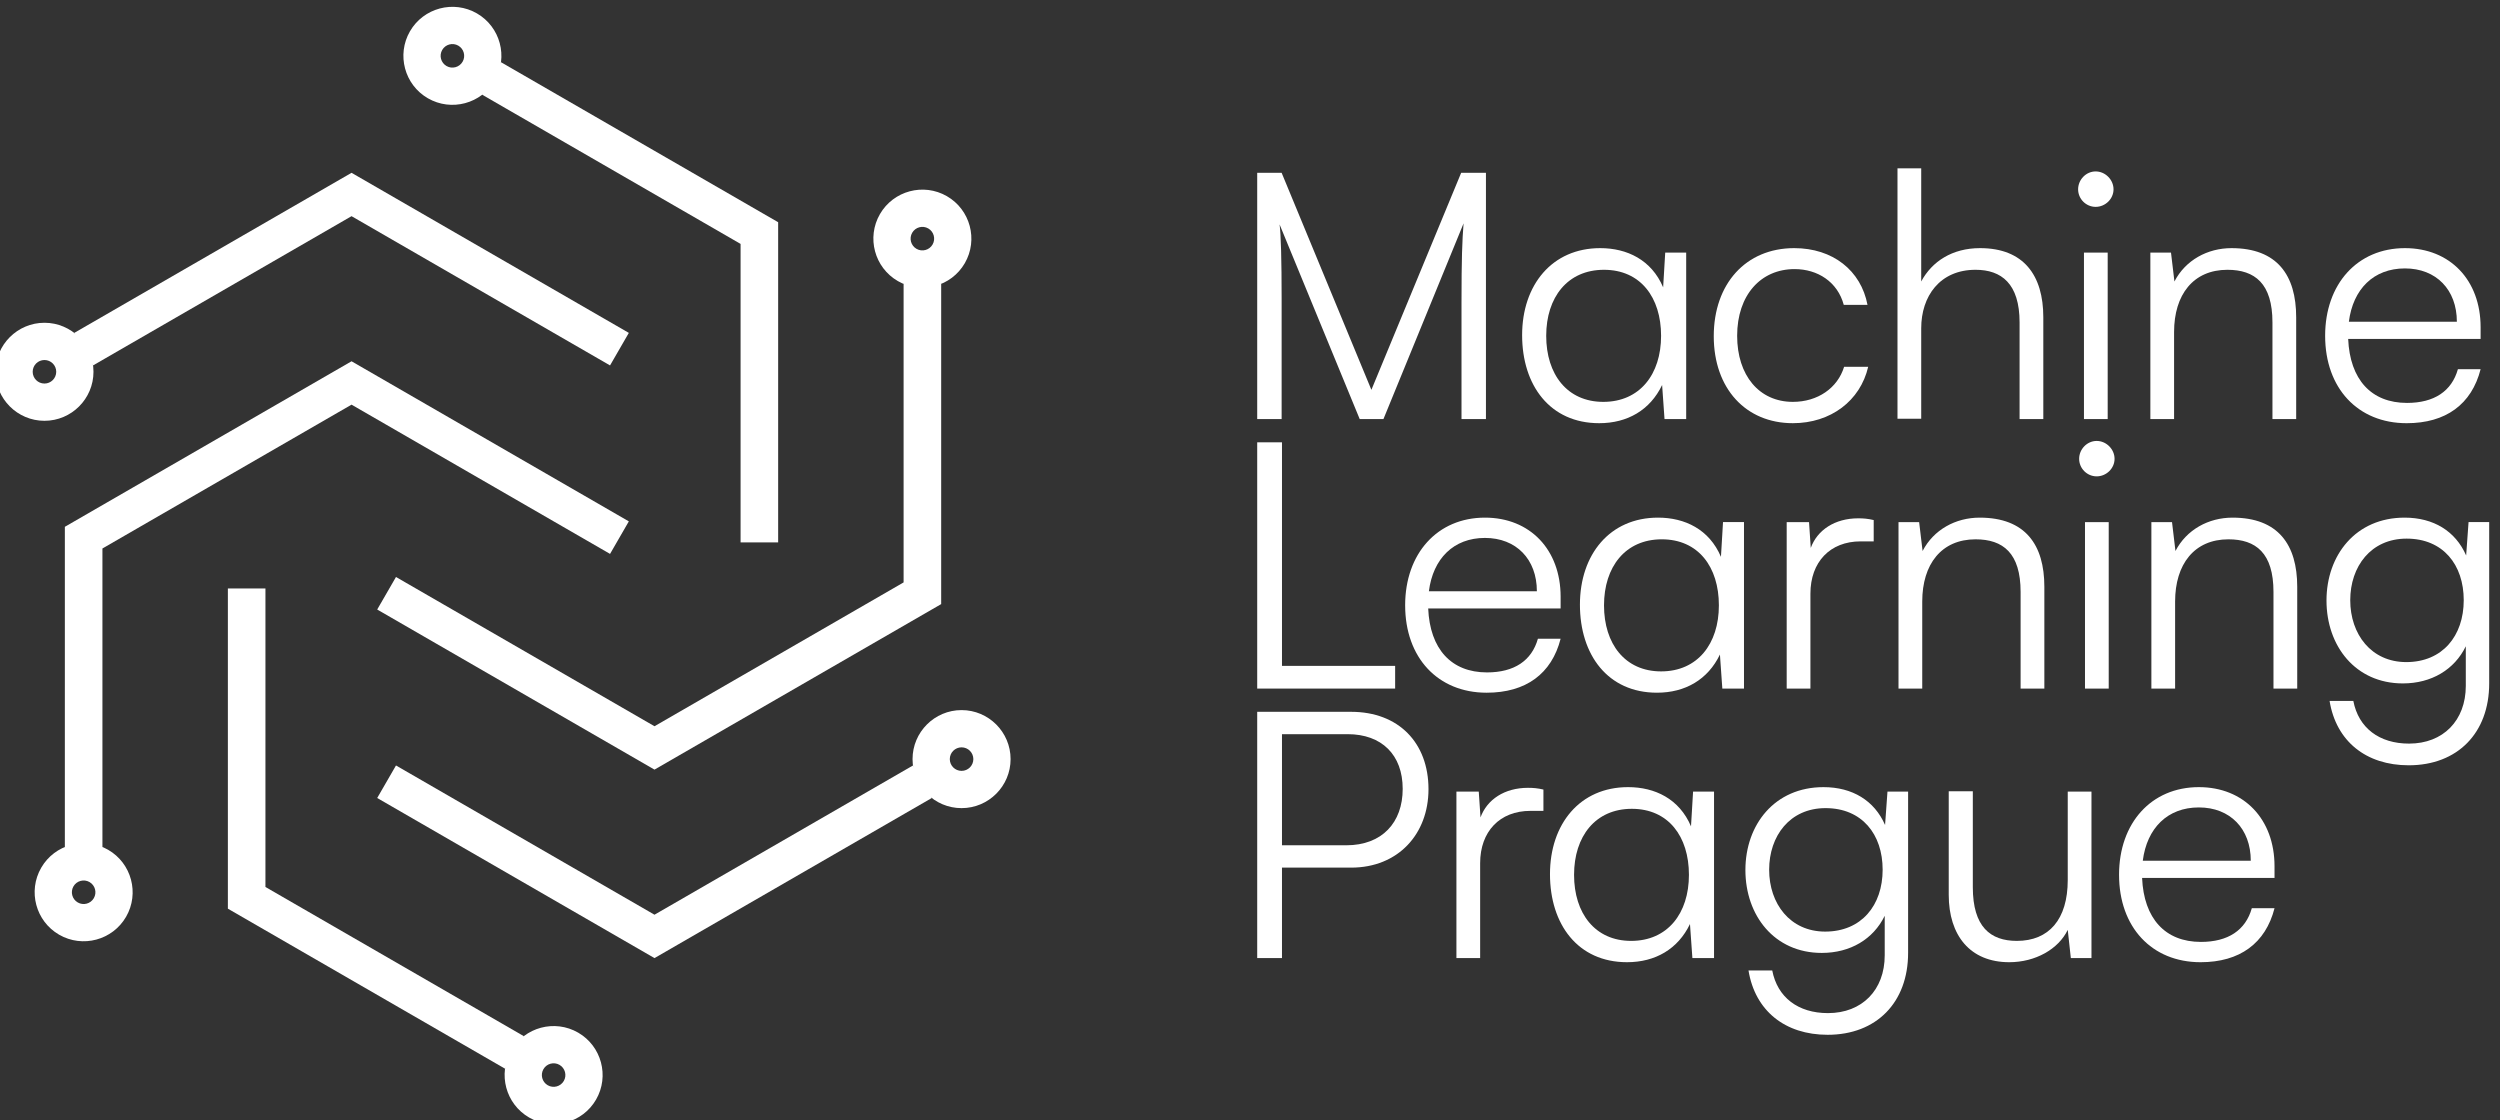 <?xml version="1.0" encoding="UTF-8" standalone="no"?>
<!-- Created with Inkscape (http://www.inkscape.org/) -->

<svg
   version="1.1"
   id="svg1"
   width="456.456"
   height="204.499"
   viewBox="0 0 456.456 204.499"
   xmlns="http://www.w3.org/2000/svg"
   xmlns:svg="http://www.w3.org/2000/svg">
  <rect x="0" y="0" width="456.456" height="204.499" fill="#333333" stroke="none"/>
  <defs
     id="defs1" />
  <g
     id="g1"
     style="opacity:1"
     transform="translate(-333.032,-294.607)">
    <g
       id="group-R5"
       style="fill:#ffffff;fill-opacity:1">
      <path
         id="path2"
         d="m 4229.89,3177.32 v 338.09 h 33.52 l 123.23,-297.95 123.25,297.95 h 34.01 v -338.09 h -33.55 v 160.56 c 0,59.01 0.95,84.98 2.84,108.12 l -110.01,-268.68 h -32.59 l -110.01,267.27 c 1.88,-12.76 2.83,-50.06 2.83,-101.52 v -165.75 h -33.52"
         style="fill:#ffffff;fill-opacity:1;fill-rule:nonzero;stroke:none"
         transform="matrix(0.133,0,0,-0.133,0,793.707)" />
      <path
         id="path3"
         d="m 4705.94,3382.26 c -50.03,0 -79.31,-37.79 -79.31,-90.66 0,-52.89 28.79,-90.66 78.36,-90.66 50.06,0 79.34,37.77 79.34,90.66 0,52.87 -28.33,90.66 -78.39,90.66 z m 112.85,23.6 v -228.54 h -29.74 l -3.3,46.76 c -16.53,-34.49 -47.7,-52.41 -86.4,-52.41 -67.53,0 -105.78,51.92 -105.78,120.88 0,68.93 41.09,119.44 107.18,119.44 36.84,0 70.35,-16.05 86.41,-53.81 l 2.84,47.68 h 28.79"
         style="fill:#ffffff;fill-opacity:1;fill-rule:nonzero;stroke:none"
         transform="matrix(0.133,0,0,-0.133,0,793.707)" />
      <path
         id="path4"
         d="m 4967.13,3411.99 c 52.89,0 91.6,-30.68 100.58,-77.9 h -32.58 c -8.49,31.63 -35.89,49.12 -67.52,49.12 -46.27,0 -78.85,-35.44 -78.85,-91.61 0,-54.3 30.22,-90.66 76.49,-90.66 33.99,0 61.39,18.87 70.35,48.15 h 33.05 c -10.87,-46.74 -51.46,-77.42 -103.4,-77.42 -64.7,0 -108.6,47.68 -108.6,119.44 0,71.77 43.9,120.88 110.48,120.88"
         style="fill:#ffffff;fill-opacity:1;fill-rule:nonzero;stroke:none"
         transform="matrix(0.133,0,0,-0.133,0,793.707)" />
      <path
         id="path5"
         d="m 5108.87,3177.81 v 343.74 h 32.57 v -155.34 c 14.64,27.38 42.49,45.78 80.74,45.78 59.98,0 86.87,-37.3 86.87,-94.9 v -139.77 h -32.57 v 132.69 c 0,53.36 -25.03,72.25 -60.44,72.25 -49.12,0 -74.6,-36.36 -74.6,-80.28 v -124.17 h -32.57"
         style="fill:#ffffff;fill-opacity:1;fill-rule:nonzero;stroke:none"
         transform="matrix(0.133,0,0,-0.133,0,793.707)" />
      <path
         id="path6"
         d="m 5364.86,3405.86 h 32.57 v -228.54 h -32.57 z m -8.02,86.88 c 0,13.21 10.86,24.56 24.08,24.56 13.21,0 24.54,-11.35 24.54,-24.56 0,-13.22 -11.33,-24.09 -24.54,-24.09 -13.22,0 -24.08,10.87 -24.08,24.09"
         style="fill:#ffffff;fill-opacity:1;fill-rule:nonzero;stroke:none"
         transform="matrix(0.133,0,0,-0.133,0,793.707)" />
      <path
         id="path7"
         d="m 5456.01,3177.32 v 228.54 h 28.33 l 4.72,-39.65 c 15.11,29.27 45.34,45.78 78.36,45.78 62.82,0 88.77,-37.3 88.77,-94.9 v -139.77 h -32.57 v 132.69 c 0,53.36 -24.09,72.25 -61.84,72.25 -46.77,0 -73.21,-34 -73.21,-85.47 v -119.47 h -32.56"
         style="fill:#ffffff;fill-opacity:1;fill-rule:nonzero;stroke:none"
         transform="matrix(0.133,0,0,-0.133,0,793.707)" />
      <path
         id="path8"
         d="m 5728.52,3310.96 h 148.26 c 0,43.89 -28.33,73.19 -71.28,73.19 -42.98,0 -71.31,-28.35 -76.98,-73.19 z m -32.57,-19.36 c 0,71.28 44.38,120.39 109.55,120.39 61.84,0 103.88,-43.89 103.88,-108.6 v -16.05 h -181.81 c 2.38,-55.72 31.65,-87.83 80.74,-87.83 37.31,0 61.39,16.06 69.9,46.28 h 31.17 c -12.3,-48.17 -47.71,-74.12 -101.53,-74.12 -67.06,0 -111.9,48.14 -111.9,119.93"
         style="fill:#ffffff;fill-opacity:1;fill-rule:nonzero;stroke:none"
         transform="matrix(0.133,0,0,-0.133,0,793.707)" />
      <path
         id="path9"
         d="m 4263.9,2838.51 h 155.34 v -31.16 h -189.35 v 338.07 h 34.01 v -306.91"
         style="fill:#ffffff;fill-opacity:1;fill-rule:nonzero;stroke:none"
         transform="matrix(0.133,0,0,-0.133,0,793.707)" />
      <path
         id="path10"
         d="m 4465.57,2940.96 h 148.25 c 0,43.92 -28.32,73.2 -71.28,73.2 -42.97,0 -71.3,-28.33 -76.97,-73.2 z m -32.58,-19.35 c 0,71.3 44.38,120.41 109.55,120.41 61.85,0 103.88,-43.92 103.88,-108.61 v -16.05 h -181.8 c 2.37,-55.7 31.65,-87.82 80.73,-87.82 37.31,0 61.39,16.05 69.9,46.28 h 31.17 c -12.27,-48.17 -47.71,-74.14 -101.53,-74.14 -67.06,0 -111.9,48.16 -111.9,119.93"
         style="fill:#ffffff;fill-opacity:1;fill-rule:nonzero;stroke:none"
         transform="matrix(0.133,0,0,-0.133,0,793.707)" />
      <path
         id="path11"
         d="m 4785.29,3012.26 c -50.03,0 -79.3,-37.76 -79.3,-90.65 0,-52.87 28.79,-90.67 78.36,-90.67 50.06,0 79.33,37.8 79.33,90.67 0,52.89 -28.33,90.65 -78.39,90.65 z m 112.86,23.63 v -228.54 h -29.74 l -3.29,46.74 c -16.55,-34.46 -47.71,-52.41 -86.42,-52.41 -67.52,0 -105.77,51.95 -105.77,120.87 0,68.96 41.08,119.47 107.18,119.47 36.83,0 70.36,-16.05 86.41,-53.84 l 2.84,47.71 h 28.79"
         style="fill:#ffffff;fill-opacity:1;fill-rule:nonzero;stroke:none"
         transform="matrix(0.133,0,0,-0.133,0,793.707)" />
      <path
         id="path12"
         d="m 5076.22,3009.43 h -17.93 c -42.03,0 -68.94,-28.33 -68.94,-71.77 v -130.31 h -32.58 v 228.54 h 30.68 l 2.37,-35.44 c 8.96,24.57 33.04,40.63 65.15,40.63 7.08,0 13.22,-0.49 21.25,-2.38 v -29.27"
         style="fill:#ffffff;fill-opacity:1;fill-rule:nonzero;stroke:none"
         transform="matrix(0.133,0,0,-0.133,0,793.707)" />
      <path
         id="path13"
         d="m 5110.27,2807.35 v 228.54 h 28.32 l 4.74,-39.68 c 15.11,29.27 45.33,45.81 78.36,45.81 62.81,0 88.79,-37.3 88.79,-94.92 v -139.75 h -32.6 v 132.67 c 0,53.35 -24.08,72.24 -61.84,72.24 -46.76,0 -73.2,-34 -73.2,-85.47 v -119.44 h -32.57"
         style="fill:#ffffff;fill-opacity:1;fill-rule:nonzero;stroke:none"
         transform="matrix(0.133,0,0,-0.133,0,793.707)" />
      <path
         id="path14"
         d="m 5366.27,3035.89 h 32.57 v -228.54 h -32.57 z m -8.03,86.87 c 0,13.22 10.86,24.55 24.08,24.55 13.22,0 24.55,-11.33 24.55,-24.55 0,-13.22 -11.33,-24.08 -24.55,-24.08 -13.22,0 -24.08,10.86 -24.08,24.08"
         style="fill:#ffffff;fill-opacity:1;fill-rule:nonzero;stroke:none"
         transform="matrix(0.133,0,0,-0.133,0,793.707)" />
      <path
         id="path15"
         d="m 5457.41,2807.35 v 228.54 h 28.33 l 4.73,-39.68 c 15.11,29.27 45.33,45.81 78.36,45.81 62.82,0 88.8,-37.3 88.8,-94.92 v -139.75 h -32.6 v 132.67 c 0,53.35 -24.09,72.24 -61.85,72.24 -46.76,0 -73.2,-34 -73.2,-85.47 v -119.44 h -32.57"
         style="fill:#ffffff;fill-opacity:1;fill-rule:nonzero;stroke:none"
         transform="matrix(0.133,0,0,-0.133,0,793.707)" />
      <path
         id="path16"
         d="m 5807.36,2843.71 c 49.57,0 78.85,35.87 78.85,84.98 0,48.63 -28.33,84.52 -78.36,84.52 -49.11,0 -77.44,-38.25 -77.44,-84.52 0,-46.74 28.79,-84.98 76.95,-84.98 z m -2.35,198.31 c 39.66,0 69.87,-18.43 84.52,-51.95 l 3.3,45.82 h 28.33 v -221.46 c 0,-68.01 -43.43,-112.39 -110.5,-112.39 -58.54,0 -99.62,33.05 -108.6,88.31 h 32.6 c 7.08,-36.85 35.4,-58.55 76.49,-58.55 46.73,0 77.9,31.62 77.9,79.31 v 54.3 c -15.57,-32.08 -47.22,-50.98 -86.41,-50.98 -65.15,0 -104.83,51.46 -104.83,113.8 0,62.33 40.14,113.79 107.2,113.79"
         style="fill:#ffffff;fill-opacity:1;fill-rule:nonzero;stroke:none"
         transform="matrix(0.133,0,0,-0.133,0,793.707)" />
      <path
         id="path17"
         d="m 4263.9,2744.76 v -152.53 h 88.28 c 49.11,0 77.44,31.16 77.44,77.44 0,46.76 -28.82,75.09 -75.55,75.09 z m 0,-183.21 v -124.17 h -34.01 v 338.07 h 128.91 c 65.15,0 106.23,-42.49 106.23,-106.23 0,-61.39 -41.55,-107.67 -106.23,-107.67 h -94.9"
         style="fill:#ffffff;fill-opacity:1;fill-rule:nonzero;stroke:none"
         transform="matrix(0.133,0,0,-0.133,0,793.707)" />
      <path
         id="path18"
         d="m 4622.82,2639.46 h -17.92 c -42.03,0 -68.95,-28.33 -68.95,-71.77 v -130.31 h -32.57 v 228.53 h 30.67 l 2.39,-35.43 c 8.94,24.57 33.02,40.63 65.13,40.63 7.09,0 13.23,-0.49 21.25,-2.38 v -29.27"
         style="fill:#ffffff;fill-opacity:1;fill-rule:nonzero;stroke:none"
         transform="matrix(0.133,0,0,-0.133,0,793.707)" />
      <path
         id="path19"
         d="m 4744.19,2642.29 c -50.04,0 -79.31,-37.76 -79.31,-90.65 0,-52.87 28.78,-90.67 78.36,-90.67 50.06,0 79.33,37.8 79.33,90.67 0,52.89 -28.32,90.65 -78.38,90.65 z m 112.84,23.62 v -228.53 h -29.72 l -3.31,46.74 c -16.54,-34.47 -47.7,-52.41 -86.41,-52.41 -67.52,0 -105.77,51.94 -105.77,120.87 0,68.95 41.09,119.47 107.17,119.47 36.85,0 70.37,-16.06 86.42,-53.84 l 2.84,47.7 h 28.78"
         style="fill:#ffffff;fill-opacity:1;fill-rule:nonzero;stroke:none"
         transform="matrix(0.133,0,0,-0.133,0,793.707)" />
      <path
         id="path20"
         d="m 5009.64,2473.74 c 49.58,0 78.85,35.87 78.85,84.98 0,48.62 -28.33,84.52 -78.36,84.52 -49.11,0 -77.44,-38.25 -77.44,-84.52 0,-46.74 28.79,-84.98 76.95,-84.98 z m -2.35,198.31 c 39.65,0 69.87,-18.43 84.53,-51.95 l 3.29,45.81 h 28.33 v -221.45 c 0,-68.01 -43.44,-112.39 -110.5,-112.39 -58.54,0 -99.63,33.05 -108.6,88.31 h 32.59 c 7.08,-36.85 35.41,-58.55 76.5,-58.55 46.73,0 77.9,31.62 77.9,79.31 v 54.3 c -15.58,-32.08 -47.23,-50.98 -86.42,-50.98 -65.14,0 -104.82,51.46 -104.82,113.8 0,62.32 40.14,113.79 107.2,113.79"
         style="fill:#ffffff;fill-opacity:1;fill-rule:nonzero;stroke:none"
         transform="matrix(0.133,0,0,-0.133,0,793.707)" />
      <path
         id="path21"
         d="m 5375.17,2665.91 v -228.53 h -28.33 l -4.24,38.71 c -12.77,-26.44 -44.39,-44.38 -80.28,-44.38 -53.82,0 -83.1,36.83 -83.1,92.54 v 142.12 h 33.07 v -131.74 c 0,-54.3 24.08,-73.66 60.44,-73.66 43.89,0 69.87,29.28 69.87,83.59 v 121.35 h 32.57"
         style="fill:#ffffff;fill-opacity:1;fill-rule:nonzero;stroke:none"
         transform="matrix(0.133,0,0,-0.133,0,793.707)" />
      <path
         id="path22"
         d="m 5445.6,2570.99 h 148.26 c 0,43.92 -28.33,73.2 -71.28,73.2 -42.98,0 -71.3,-28.33 -76.98,-73.2 z m -32.57,-19.35 c 0,71.3 44.38,120.41 109.55,120.41 61.84,0 103.88,-43.92 103.88,-108.61 v -16.05 h -181.8 c 2.37,-55.71 31.65,-87.82 80.73,-87.82 37.31,0 61.39,16.05 69.9,46.28 h 31.17 c -12.3,-48.17 -47.71,-74.14 -101.53,-74.14 -67.06,0 -111.9,48.16 -111.9,119.93"
         style="fill:#ffffff;fill-opacity:1;fill-rule:nonzero;stroke:none"
         transform="matrix(0.133,0,0,-0.133,0,793.707)" />
      <path
         id="path23"
         d="m 3223.27,2330.08 -25.78,-44.66 -380.67,219.77 v 439.56 l 51.58,-0.01 -0.01,-409.76 354.88,-204.9"
         style="fill:#ffffff;fill-opacity:1;fill-rule:nonzero;stroke:none"
         transform="matrix(0.133,0,0,-0.133,0,793.707)" />
      <path
         id="path24"
         d="m 3250.02,2284.87 c -4.46,-7.73 -1.8,-17.62 5.92,-22.07 7.72,-4.46 17.61,-1.81 22.06,5.91 4.46,7.71 1.81,17.6 -5.91,22.07 -7.72,4.45 -17.62,1.8 -22.07,-5.91 z m 72.27,-41.73 c -18.55,-32.13 -59.79,-43.18 -91.92,-24.63 -32.14,18.56 -43.19,59.8 -24.64,91.93 18.55,32.12 59.79,43.18 91.93,24.61 32.13,-18.54 43.18,-59.78 24.63,-91.91"
         style="fill:#ffffff;fill-opacity:1;fill-rule:nonzero;stroke:none"
         transform="matrix(0.133,0,0,-0.133,0,793.707)" />
      <path
         id="path25"
         d="m 3796.05,2923.32 -393.57,-227.22 -380.66,219.78 25.79,44.66 354.88,-204.89 341.97,197.45 v 409.77 h 51.59 v -439.55"
         style="fill:#ffffff;fill-opacity:1;fill-rule:nonzero;stroke:none"
         transform="matrix(0.133,0,0,-0.133,0,793.707)" />
      <path
         id="path26"
         d="m 3778.32,3439.02 c -7.72,4.46 -17.61,1.8 -22.07,-5.92 -4.46,-7.72 -1.81,-17.61 5.91,-22.06 7.72,-4.46 17.61,-1.81 22.07,5.91 4.46,7.72 1.81,17.62 -5.91,22.07 z m -41.72,-72.27 c -32.14,18.55 -43.19,59.79 -24.64,91.92 18.56,32.14 59.8,43.19 91.93,24.64 32.13,-18.55 43.18,-59.79 24.62,-91.93 -18.55,-32.13 -59.78,-43.18 -91.91,-24.63"
         style="fill:#ffffff;fill-opacity:1;fill-rule:nonzero;stroke:none"
         transform="matrix(0.133,0,0,-0.133,0,793.707)" />
      <path
         id="path27"
         d="m 3757.36,2701.8 25.79,-44.67 -380.66,-219.77 -380.67,219.77 25.79,44.67 354.87,-204.89 354.88,204.89"
         style="fill:#ffffff;fill-opacity:1;fill-rule:nonzero;stroke:none"
         transform="matrix(0.133,0,0,-0.133,0,793.707)" />
      <path
         id="path28"
         d="m 3807.88,2710.52 c 0,-8.91 7.25,-16.15 16.16,-16.15 8.91,0 16.16,7.24 16.16,16.15 0,8.92 -7.25,16.16 -16.16,16.16 -8.91,0 -16.16,-7.24 -16.16,-16.16 z m 83.45,0 c 0,-37.11 -30.18,-67.29 -67.29,-67.29 -37.11,0 -67.3,30.18 -67.3,67.29 0,37.1 30.19,67.29 67.3,67.29 37.11,0 67.29,-30.19 67.29,-67.29"
         style="fill:#ffffff;fill-opacity:1;fill-rule:nonzero;stroke:none"
         transform="matrix(0.133,0,0,-0.133,0,793.707)" />
      <path
         id="path29"
         d="m 3165.8,3622.68 25.78,44.66 380.67,-219.77 v -439.56 l -51.58,0.01 0.01,409.76 -354.88,204.9"
         style="fill:#ffffff;fill-opacity:1;fill-rule:nonzero;stroke:none"
         transform="matrix(0.133,0,0,-0.133,0,793.707)" />
      <path
         id="path30"
         d="m 3139.06,3667.9 c 4.46,7.72 1.8,17.61 -5.92,22.07 -7.72,4.46 -17.62,1.8 -22.07,-5.91 -4.46,-7.72 -1.81,-17.61 5.91,-22.07 7.72,-4.46 17.62,-1.81 22.08,5.91 z m -72.28,41.73 c 18.55,32.12 59.79,43.17 91.92,24.62 32.15,-18.56 43.19,-59.79 24.64,-91.92 -18.55,-32.13 -59.78,-43.18 -91.93,-24.62 -32.13,18.55 -43.18,59.78 -24.63,91.92"
         style="fill:#ffffff;fill-opacity:1;fill-rule:nonzero;stroke:none"
         transform="matrix(0.133,0,0,-0.133,0,793.707)" />
      <path
         id="path31"
         d="m 2593.03,3029.44 393.56,227.23 380.66,-219.78 -25.78,-44.67 -354.89,204.9 -341.97,-197.45 v -409.78 l -51.59,0.01 0.01,439.54"
         style="fill:#ffffff;fill-opacity:1;fill-rule:nonzero;stroke:none"
         transform="matrix(0.133,0,0,-0.133,0,793.707)" />
      <path
         id="path32"
         d="m 2610.75,2513.74 c 7.72,-4.46 17.61,-1.8 22.07,5.92 4.46,7.72 1.81,17.61 -5.91,22.06 -7.72,4.47 -17.61,1.81 -22.07,-5.9 -4.45,-7.73 -1.81,-17.63 5.91,-22.08 z m 41.73,72.27 c 32.13,-18.55 43.17,-59.78 24.63,-91.91 -18.56,-32.15 -59.8,-43.2 -91.93,-24.65 -32.13,18.55 -43.18,59.79 -24.62,91.93 18.55,32.13 59.78,43.19 91.92,24.63"
         style="fill:#ffffff;fill-opacity:1;fill-rule:nonzero;stroke:none"
         transform="matrix(0.133,0,0,-0.133,0,793.707)" />
      <path
         id="path33"
         d="m 2631.71,3250.96 -25.79,44.67 380.67,219.77 380.67,-219.77 -25.8,-44.67 -354.87,204.9 -354.88,-204.9"
         style="fill:#ffffff;fill-opacity:1;fill-rule:nonzero;stroke:none"
         transform="matrix(0.133,0,0,-0.133,0,793.707)" />
      <path
         id="path34"
         d="m 2581.19,3242.24 c 0,8.92 -7.25,16.15 -16.16,16.15 -8.92,0 -16.16,-7.23 -16.16,-16.15 0,-8.91 7.24,-16.15 16.16,-16.15 8.91,0 16.16,7.24 16.16,16.15 z m -83.45,0 c 0,37.11 30.19,67.29 67.29,67.29 37.11,0 67.3,-30.18 67.3,-67.29 0,-37.1 -30.19,-67.29 -67.3,-67.29 -37.1,0 -67.29,30.19 -67.29,67.29"
         style="fill:#ffffff;fill-opacity:1;fill-rule:nonzero;stroke:none"
         transform="matrix(0.133,0,0,-0.133,0,793.707)" />
    </g>
  </g>
</svg>
